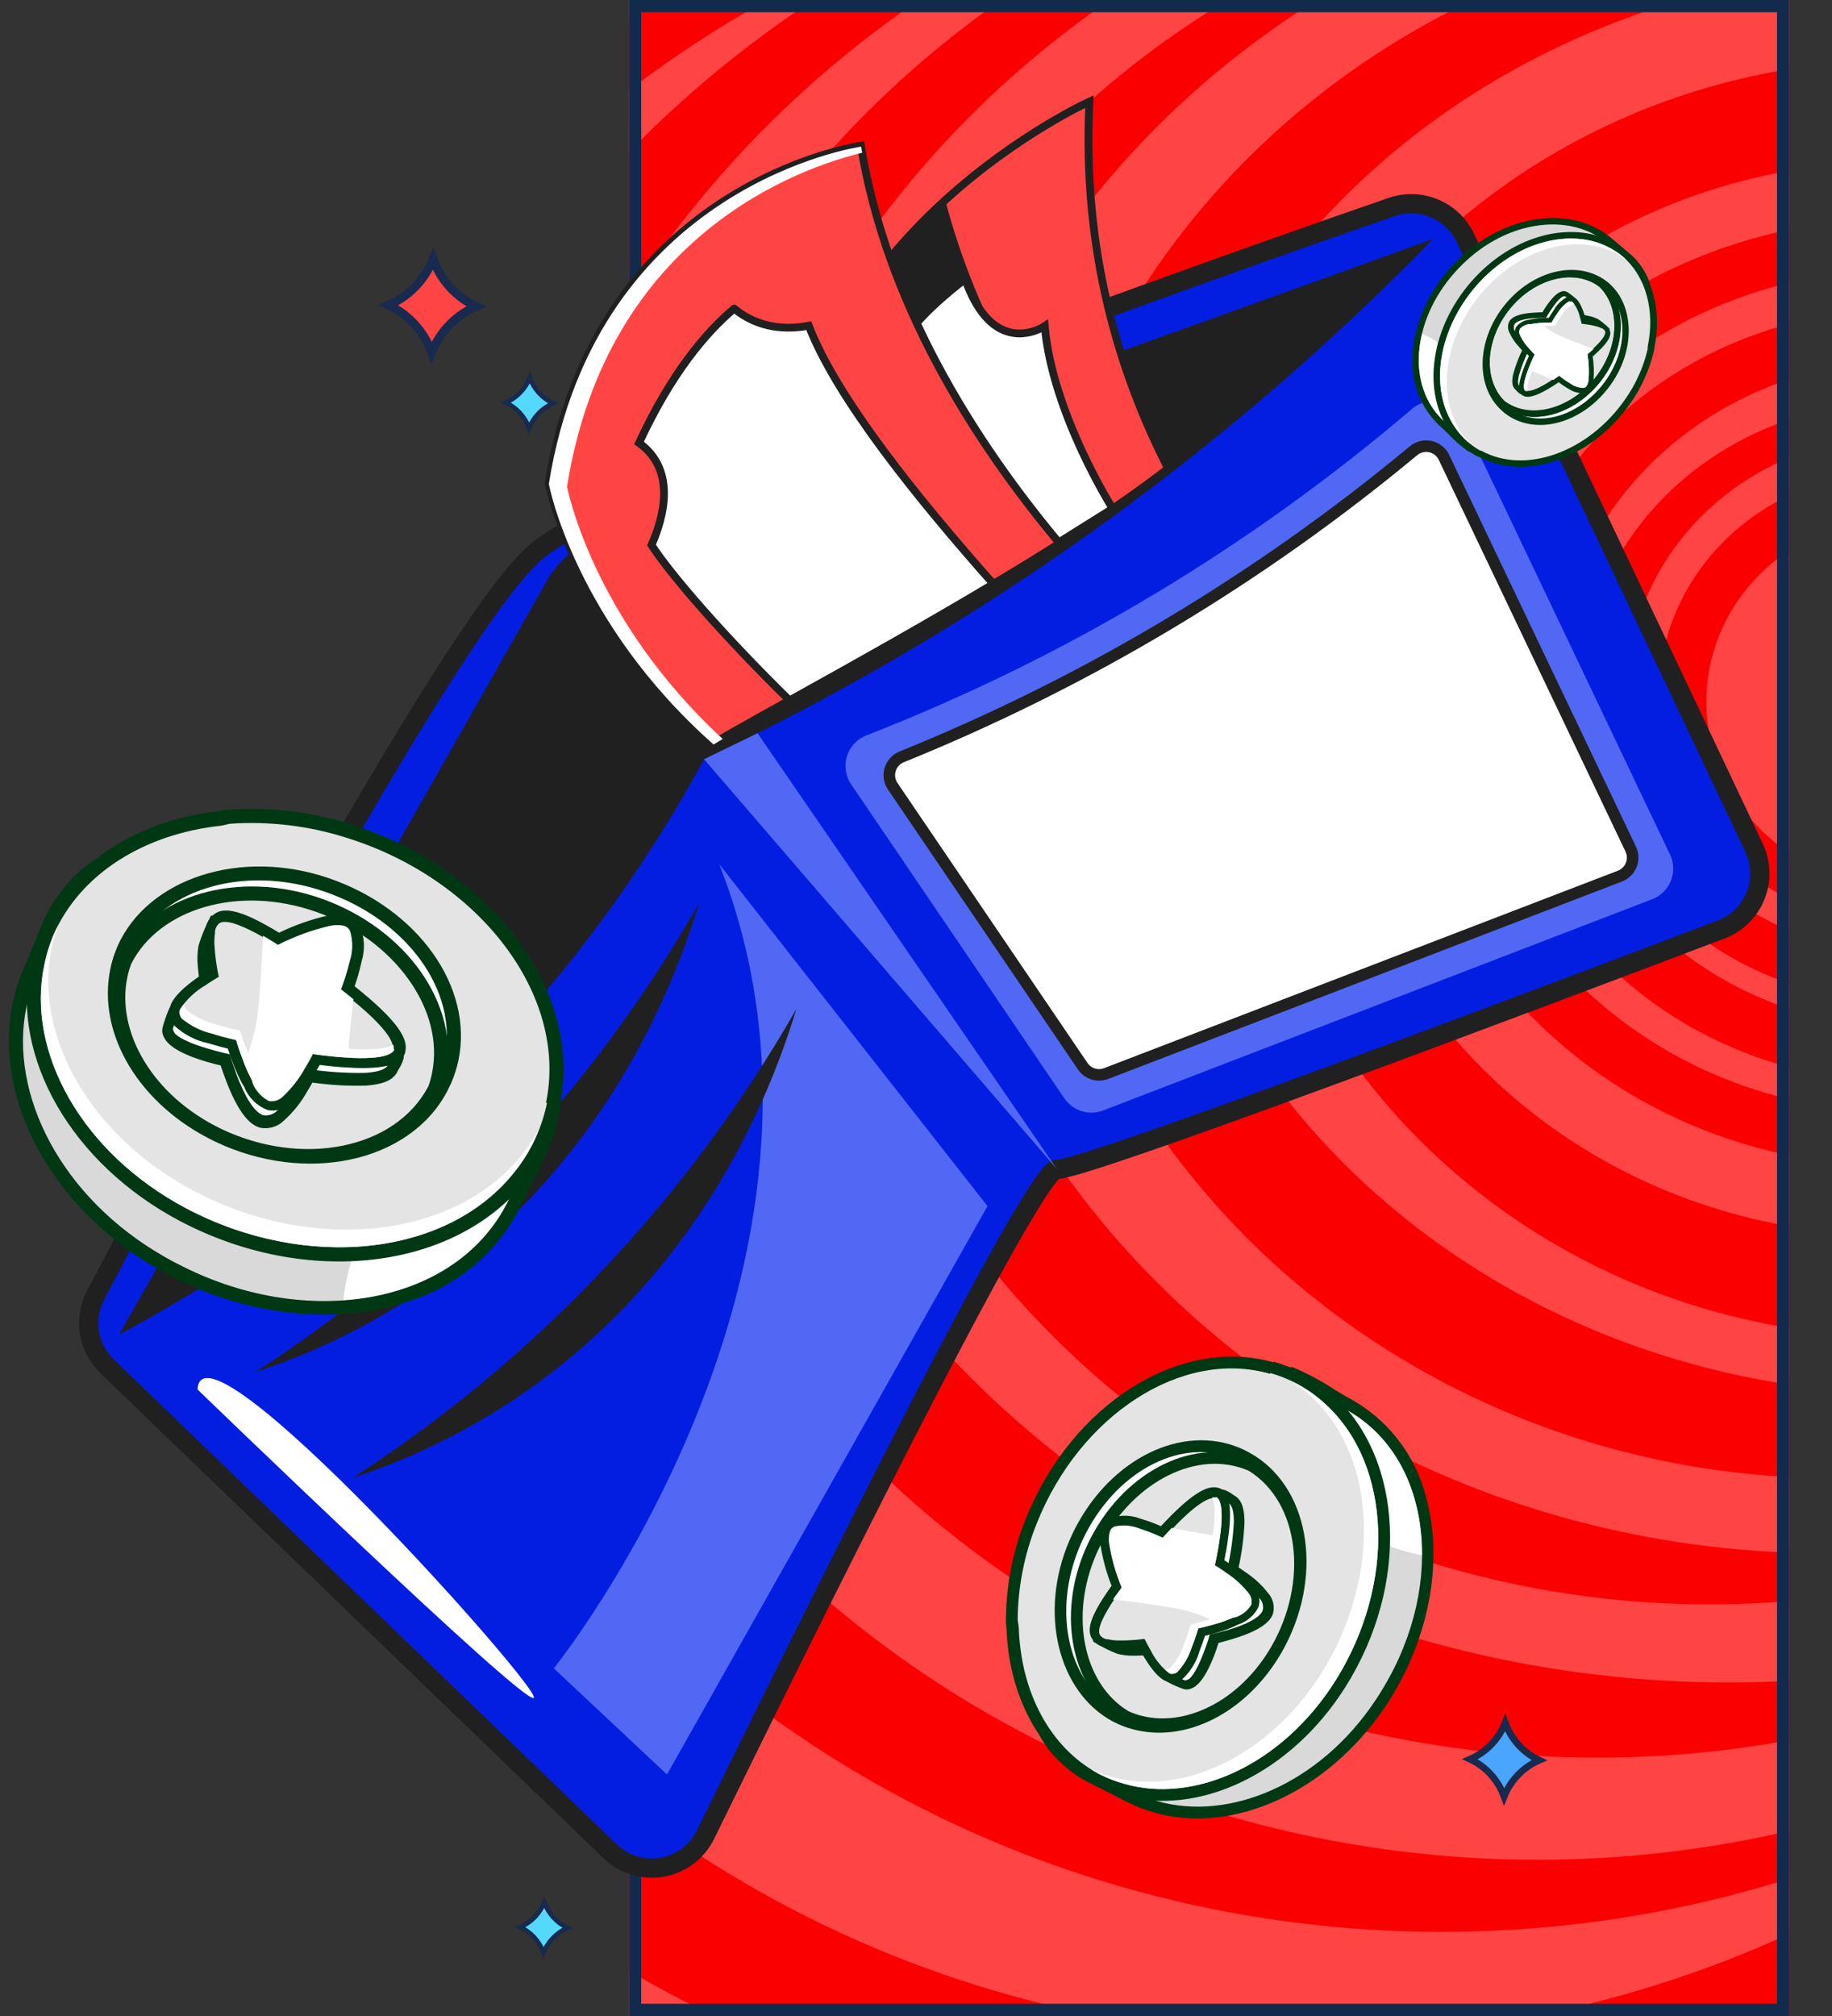 <?xml version="1.0" encoding="UTF-8"?> <svg xmlns="http://www.w3.org/2000/svg" width="300" height="330" viewBox="0 0 300 330" fill="none"><rect x="0" y="0" width="300" height="330" fill="#333333" stroke="none"/><g clip-path="url(#clip0_511_86788)"><g clip-path="url(#clip1_511_86788)"><rect x="103" width="190" height="330" fill="#FF4444"></rect><ellipse cx="159.374" cy="198.934" rx="195.22" ry="187.131" fill="#FA0000"></ellipse><ellipse cx="178.948" cy="181.475" rx="181.909" ry="178.033" fill="#FF4444"></ellipse><ellipse cx="204.003" cy="162.787" rx="194.959" ry="186.885" fill="#FA0000"></ellipse><ellipse cx="215.486" cy="155.164" rx="182.431" ry="178.279" fill="#FF4444"></ellipse><ellipse cx="236.104" cy="142.869" rx="181.648" ry="173.361" fill="#FA0000"></ellipse><ellipse cx="251.764" cy="136.722" rx="174.863" ry="167.705" fill="#FF4444"></ellipse><ellipse cx="261.681" cy="128.607" rx="165.989" ry="159.098" fill="#FA0000"></ellipse><ellipse cx="283.082" cy="122.213" rx="168.077" ry="153.197" fill="#FF4444"></ellipse><ellipse cx="279.951" cy="120.492" rx="148.764" ry="142.131" fill="#FA0000"></ellipse><ellipse cx="299.003" cy="115.328" rx="149.547" ry="138.934" fill="#FF4444"></ellipse><ellipse cx="300.308" cy="114.344" rx="133.104" ry="127.623" fill="#FA0000"></ellipse><ellipse cx="313.618" cy="111.394" rx="127.102" ry="116.803" fill="#FF4444"></ellipse><ellipse cx="311.269" cy="114.344" rx="109.093" ry="104.508" fill="#FA0000"></ellipse><ellipse cx="309.442" cy="114.344" rx="92.129" ry="87.787" fill="#FF4444"></ellipse><ellipse cx="309.964" cy="113.361" rx="81.168" ry="77.459" fill="#FA0000"></ellipse><ellipse cx="310.486" cy="113.115" rx="72.294" ry="68.853" fill="#FF4444"></ellipse><ellipse cx="311.008" cy="113.852" rx="66.552" ry="63.197" fill="#FA0000"></ellipse><ellipse cx="312.052" cy="113.607" rx="57.679" ry="54.59" fill="#FF4444"></ellipse><ellipse cx="310.225" cy="114.836" rx="51.676" ry="48.934" fill="#FA0000"></ellipse><ellipse cx="311.008" cy="113.607" rx="44.629" ry="42.295" fill="#FF4444"></ellipse><ellipse cx="310.225" cy="114.098" rx="38.626" ry="36.885" fill="#FA0000"></ellipse><ellipse cx="311.269" cy="114.836" rx="31.841" ry="30.246" fill="#FF4444"></ellipse><path d="M252.049 288.131C249.443 289.258 247.374 291.393 246.305 294.071C245.317 291.363 243.312 289.167 240.741 287.962C243.347 286.836 245.417 284.7 246.485 282.023C247.473 284.731 249.478 286.927 252.049 288.131Z" fill="#4AA5FF" stroke="#182A4D" stroke-width="1.114"></path><path d="M261.797 50.858C260.24 51.532 259.003 52.807 258.365 54.407C257.774 52.789 256.576 51.477 255.04 50.757C256.597 50.084 257.834 48.808 258.472 47.208C259.063 48.826 260.261 50.139 261.797 50.858Z" fill="#55D9FB" stroke="#182A4D" stroke-width="0.665"></path><path d="M189.302 295.786C187.81 295.366 186.367 294.785 185.001 294.053L183.351 293.232C179.728 291.394 177.684 290.343 177.261 290.073C176.6 289.633 175.965 289.155 175.359 288.641C165.141 280.227 169.371 266.129 175.401 252.224C182.287 236.461 195.213 220.931 211.115 224.658L211.312 224.627C213.717 225.632 216.027 226.85 218.215 228.266C219.155 228.838 219.969 229.317 220.432 229.559C223.428 231.176 226.056 233.397 228.148 236.082C230.241 238.767 231.753 241.858 232.589 245.158C235.314 254.82 233.365 266.571 227.407 276.588C226.928 277.402 226.42 278.175 225.912 278.948C216.811 292.409 201.754 299.374 189.302 295.786Z" fill="#D9D9D9"></path><path d="M211.043 225.634C214.123 227.075 217.112 228.701 219.996 230.502C234.631 238.211 236.745 259.283 226.583 276.179C226.123 276.967 225.655 277.712 225.144 278.463C216.038 292.037 201.301 298.168 189.584 294.847C188.164 294.457 186.789 293.919 185.482 293.24C184.849 292.912 178.439 289.713 177.839 289.312C177.199 288.898 176.588 288.438 176.014 287.936C166.849 280.39 169.751 267.707 176.322 252.666C183.694 235.842 196.423 222.224 210.934 225.651L211.065 225.63M211.608 223.776L211.367 223.813C194.95 219.942 181.583 235.81 174.547 251.909C163.99 276.104 168.733 284.468 174.769 289.451C175.41 289.995 176.087 290.496 176.793 290.953C177.169 291.208 178.606 291.95 182.93 294.127L184.584 294.97C186.004 295.704 187.498 296.284 189.042 296.701C201.89 300.385 217.381 293.331 226.722 279.541C227.289 278.714 227.756 277.97 228.199 277.207C234.302 266.965 236.275 254.942 233.51 245.017C232.638 241.588 231.063 238.378 228.885 235.591C226.707 232.803 223.973 230.498 220.857 228.823C220.419 228.599 219.628 228.116 218.691 227.566C216.451 226.069 214.07 224.794 211.583 223.758L211.608 223.776Z" fill="#003813"></path><path d="M232.836 254.577C227.84 253.642 223.159 251.468 219.222 248.256L208.2 236.089L207.966 225.146C208.956 225.225 209.939 225.38 210.905 225.611C214.05 227.03 217.089 228.672 220 230.524C228.636 235.083 232.906 244.304 232.836 254.577Z" fill="white"></path><path d="M183.835 293.024C182.339 292.584 180.89 291.997 179.509 291.273C171.26 286.901 166.2 277.644 165.802 266.368L165.721 265.843L165.623 265.208C165.647 259.662 166.73 254.17 168.815 249.03C176.091 230.72 193.413 219.709 208.187 223.969C209.751 224.427 211.264 225.042 212.705 225.803C214.462 226.74 216.094 227.896 217.561 229.242C228.812 239.559 229.598 259.581 219.373 275.77C210.716 289.498 196.065 296.624 183.755 293.081L183.835 293.024Z" fill="#E4E4E4"></path><path d="M208.038 224.754C209.544 225.185 211.001 225.771 212.386 226.502C214.069 227.392 215.626 228.499 217.018 229.797C228.007 239.863 228.514 259.39 218.684 275.092C209.939 288.969 195.567 295.29 184.148 292.012C182.723 291.619 181.341 291.082 180.024 290.409C171.898 286.108 167.14 276.917 166.825 266.322L166.744 265.797C166.686 265.425 166.652 265.206 166.652 265.206C166.682 259.771 167.744 254.391 169.782 249.352C176.799 231.687 193.523 220.723 207.968 224.877M208.507 223.001C193.246 218.637 175.445 229.879 167.97 248.646C165.857 253.876 164.757 259.459 164.731 265.1L164.72 265.751C164.747 265.926 164.774 266.102 164.808 266.32C165.155 277.851 170.473 287.471 179.041 292.017C180.469 292.781 181.975 293.39 183.533 293.833C196.338 297.523 211.434 290.239 220.325 276.138C230.777 259.533 229.935 239.004 218.342 228.36C216.821 226.964 215.13 225.765 213.31 224.791C211.787 223.994 210.187 223.355 208.534 222.885L208.507 223.001Z" fill="#003813"></path><path d="M218.689 275.114C209.922 288.994 195.524 295.296 184.099 291.975C182.669 291.595 181.286 291.058 179.975 290.372C179.537 290.148 179.096 289.903 178.673 289.632C179.673 290.096 180.707 290.483 181.765 290.79C193.19 294.111 207.587 287.808 216.373 273.903C226.198 258.314 225.674 238.677 214.704 228.586C213.677 227.655 212.573 226.814 211.403 226.071L212.398 226.567C214.08 227.457 215.638 228.565 217.03 229.862C228.055 239.878 228.511 259.503 218.689 275.114Z" fill="white"></path><path d="M185.5 282.056C184.835 281.867 184.185 281.63 183.553 281.348L182.681 280.923C174.067 276.361 171.094 263.936 176.06 252.571C181.026 241.205 191.705 234.626 201.063 237.325C202.082 237.612 203.067 238.008 204.001 238.507C204.351 238.688 204.689 238.89 205.013 239.112C213.846 244.649 215.698 258.523 209.071 270.011C203.548 279.514 193.871 284.459 185.5 282.056Z" fill="white"></path><path d="M200.736 238.251C201.686 238.538 202.607 238.913 203.486 239.373C203.805 239.547 204.123 239.722 204.397 239.904C212.962 245.303 214.444 258.518 208.168 269.525C202.884 278.834 193.427 283.32 185.786 281.14C185.16 280.955 184.549 280.728 183.955 280.459C183.675 280.344 183.4 280.214 183.133 280.071C175.08 275.803 172.139 264.023 176.883 252.961C181.627 241.899 191.898 235.718 200.736 238.251ZM201.279 236.397C191.432 233.572 180.181 240.374 175.108 252.205C170.035 264.035 173.289 276.976 182.21 281.782L183.202 282.256C183.864 282.549 184.546 282.796 185.243 282.994C194.034 285.512 204.154 280.385 209.864 270.496C216.715 258.57 214.752 244.13 205.422 238.267L204.388 237.665C203.399 237.134 202.357 236.71 201.279 236.397Z" fill="#003813"></path><path d="M186.222 281.654C185.576 281.461 184.942 281.23 184.323 280.962C176.447 276.106 174.068 264.621 178.69 253.936C183.488 242.932 193.939 236.612 203.06 239.236C203.697 239.415 204.321 239.633 204.931 239.888C213.666 245.372 215.454 258.831 209.017 269.954C203.719 279.175 194.335 283.985 186.222 281.654Z" fill="#E4E4E4" stroke="#003813" stroke-width="0.985" stroke-miterlimit="10"></path><path d="M202.801 240.15C203.395 240.313 203.974 240.523 204.534 240.778C212.82 245.974 214.283 258.923 208.209 269.496C203.013 278.5 193.903 282.91 186.487 280.739C185.883 280.563 185.294 280.339 184.725 280.071C177.525 275.671 175.038 264.65 179.559 254.317C184.079 243.984 194.217 237.667 202.801 240.15ZM203.347 238.318C193.779 235.561 182.805 242.119 177.792 253.47C172.976 264.498 175.516 276.586 183.72 281.682C184.379 281.967 185.053 282.214 185.739 282.423C194.273 284.869 204.1 279.878 209.631 270.285C216.292 258.724 214.372 244.703 205.338 239.019L205.228 239.036C204.588 238.759 203.93 238.524 203.26 238.331L203.347 238.318Z" fill="#003813"></path><path d="M193.677 275.662C193.067 275.487 191.439 274.663 191.417 274.667C191.065 274.473 190.762 274.201 190.532 273.871C190.303 273.541 190.152 273.163 190.092 272.765C189.981 272.292 189.805 271.837 189.57 271.412C189.413 271.123 189.263 270.877 189.135 270.628L188.789 269.987C187.446 270.142 186.094 270.209 184.742 270.186C184.125 270.161 183.511 270.076 182.91 269.931C182.91 269.931 179.899 268.716 179.64 268.196C178.953 266.801 180.392 264.652 184.6 260.708C183.78 258.594 181.739 252.926 183.198 250.909C184.012 249.797 185.71 249.624 188.406 250.395C189.642 250.768 190.85 251.225 192.023 251.763C193.231 250.008 196.777 245.113 199.288 244.546L199.463 244.519L199.834 244.596C200.333 244.772 200.798 245.034 201.208 245.37L201.457 245.533C202.311 245.984 202.701 247.201 202.694 249.33C202.57 251.899 202.215 254.451 201.631 256.956C201.982 257.193 202.527 257.534 203.108 257.96C204.504 258.876 205.745 260.008 206.786 261.313C207.089 261.669 207.302 262.092 207.407 262.548C207.513 263.003 207.508 263.477 207.392 263.93C206.905 265.417 204.468 266.757 200.165 267.915C199.509 268.017 198.96 268.236 198.613 268.312C198.148 269.795 196.654 274.194 194.983 275.415C194.722 275.623 194.41 275.756 194.079 275.801L193.926 275.825L193.677 275.662Z" fill="white"></path><path d="M199.751 245.215C200.262 245.46 200.75 245.752 201.207 246.088C201.844 246.438 202.059 247.682 202.048 249.207C201.905 251.903 201.516 254.581 200.886 257.207C200.886 257.207 201.725 257.704 202.783 258.46C204.108 259.329 205.287 260.402 206.277 261.639C206.507 261.9 206.672 262.212 206.759 262.549C206.846 262.886 206.853 263.239 206.778 263.578C206.26 265.16 202.455 266.487 200.081 267.078C198.942 267.388 198.117 267.561 198.117 267.561C198.117 267.561 196.402 273.427 194.754 274.802C194.583 274.92 194.39 275.003 194.187 275.047L194.056 275.067C193.584 274.916 192.155 274.218 191.937 274.117C190.892 273.584 191.231 272.59 190.403 271.15C190.25 270.882 190.1 270.637 189.997 270.406C189.626 269.746 189.421 269.285 189.421 269.285C187.949 269.486 186.465 269.573 184.98 269.546C184.425 269.531 183.873 269.459 183.333 269.329C182.382 268.951 181.464 268.493 180.59 267.961C179.715 266.214 185.58 261.252 185.784 260.974C185.784 260.974 182.644 253.415 184.106 251.419C184.809 250.459 186.659 250.689 188.554 251.203C189.963 251.625 191.335 252.162 192.656 252.809C192.656 252.809 197.157 245.975 199.818 245.362L199.993 245.335M200.418 243.88C200.113 243.775 199.784 243.756 199.469 243.825C196.917 244.421 193.741 248.519 192.129 250.852C191.104 250.398 190.049 250.015 188.972 249.704C187.869 249.381 184.469 248.405 182.952 250.477L182.841 250.629C181.486 252.877 183.016 257.705 184.075 260.499C180.474 263.878 178.287 266.546 179.312 268.539C179.781 269.542 182.985 270.705 183.011 270.724C183.673 270.882 184.348 270.98 185.028 271.017C186.254 271.043 187.481 270.988 188.7 270.853L188.733 271.072C188.861 271.343 189.006 271.605 189.168 271.856C189.373 272.228 189.525 272.627 189.62 273.041C189.706 273.544 189.907 274.021 190.208 274.433C190.509 274.845 190.901 275.182 191.354 275.417C192.128 275.821 192.931 276.169 193.756 276.458C194.005 276.537 194.269 276.565 194.53 276.54C194.991 276.469 195.425 276.278 195.789 275.987C197.482 274.762 198.899 271.025 199.539 268.932L200.7 268.618C206.851 266.951 208.065 265.239 208.457 264.148C208.612 263.581 208.626 262.985 208.499 262.411C208.371 261.837 208.105 261.303 207.724 260.855C206.654 259.462 205.354 258.261 203.881 257.304C203.499 257.005 203.127 256.771 202.827 256.571C203.354 254.178 203.676 251.744 203.787 249.297C203.798 247.772 203.645 245.622 202.154 244.821L201.981 244.714C201.502 244.337 200.964 244.042 200.389 243.839L200.418 243.88Z" fill="#003813"></path><path d="M191.564 274.756L191.158 274.595C189.694 273.547 188.526 272.137 187.77 270.502C187.604 270.253 187.459 269.991 187.335 269.718C187.185 269.472 187.082 269.242 186.989 269.077C185.648 269.256 184.294 269.322 182.942 269.276C182.323 269.269 181.708 269.183 181.11 269.022C180.641 268.894 180.202 268.672 179.822 268.369L179.689 268.233C179.568 268.109 179.47 267.965 179.399 267.807C179.04 267.079 178.886 265.646 181.691 261.471C182.036 260.947 182.369 260.492 182.628 260.138L182.887 259.785C181.937 257.505 181.282 255.114 180.936 252.669L180.899 252.429C180.836 251.794 180.897 251.153 181.078 250.541C181.146 250.316 181.249 250.104 181.384 249.911C181.627 249.576 181.959 249.315 182.343 249.158C183.739 248.779 185.219 248.857 186.567 249.379L187.039 249.531C188.148 249.885 189.237 250.3 190.301 250.774L191.414 249.572C197.025 243.686 198.716 244.186 199.275 244.324L199.539 244.44C200.393 244.891 200.783 246.107 200.776 248.237C200.76 249.339 200.668 250.439 200.5 251.529C200.267 253.357 199.923 255.046 199.739 255.881C200.111 256.115 200.635 256.46 201.216 256.885C202.617 257.794 203.86 258.926 204.893 260.238C205.195 260.595 205.407 261.019 205.512 261.474C205.618 261.929 205.613 262.403 205.499 262.856C205.201 263.456 204.784 263.988 204.273 264.422C203.762 264.855 203.168 265.18 202.528 265.376L202.173 265.543C201.371 265.895 200.551 266.201 199.715 266.461C199.212 266.539 198.751 266.744 198.32 266.856C197.889 266.967 197.137 267.173 196.768 267.252C196.593 267.862 196.208 268.997 195.724 270.214C195.247 271.794 194.373 273.225 193.185 274.371C192.935 274.584 192.631 274.724 192.306 274.776C192.059 274.811 191.808 274.804 191.564 274.756Z" fill="#E4E4E4"></path><path d="M199.033 245.078L199.208 245.051C199.845 245.4 200.059 246.644 200.049 248.17C200.032 249.241 199.943 250.311 199.781 251.37C199.456 253.908 198.912 256.188 198.912 256.188C198.912 256.188 199.773 256.682 200.809 257.441C202.175 258.327 203.384 259.435 204.385 260.72C204.619 260.978 204.788 261.288 204.878 261.625C204.969 261.961 204.98 262.314 204.908 262.655C204.326 263.627 203.412 264.357 202.336 264.711L201.985 264.765C201.188 265.112 200.361 265.419 199.55 265.679L198.198 266.067C197.081 266.374 196.256 266.547 196.256 266.547C196.256 266.547 195.789 268.165 195.088 269.864C194.622 271.316 193.821 272.637 192.748 273.721C192.593 273.852 192.404 273.935 192.203 273.962C192.071 274.013 191.929 274.035 191.787 274.026C191.69 274.005 191.595 273.975 191.504 273.935C190.204 272.927 189.153 271.632 188.433 270.153L188.001 269.39C187.652 268.727 187.425 268.27 187.425 268.27C185.953 268.471 184.469 268.558 182.984 268.53C182.429 268.516 181.877 268.443 181.337 268.314L181.206 268.334C180.882 268.258 180.582 268.105 180.33 267.887C180.236 267.802 180.159 267.7 180.104 267.586C179.553 266.483 181.099 263.869 182.333 261.998L183.273 260.688C183.529 260.312 183.739 260.078 183.754 260.031C182.771 257.699 182.078 255.255 181.689 252.754C181.61 252.15 181.644 251.537 181.791 250.946C181.846 250.796 181.914 250.651 181.992 250.511C182.151 250.312 182.358 250.156 182.595 250.06C183.834 249.762 185.134 249.842 186.327 250.29L186.799 250.441C188.055 250.841 189.282 251.325 190.473 251.89C190.473 251.89 191.064 251.216 191.952 250.295C193.87 248.206 197.489 244.801 199.038 245.256M199.492 243.55C198.251 243.204 196.143 243.485 190.879 249.004L190.108 249.818C189.186 249.409 188.241 249.053 187.278 248.754L186.784 248.606C185.266 248.006 183.587 247.949 182.031 248.444C181.545 248.633 181.121 248.955 180.808 249.372C180.657 249.596 180.529 249.833 180.425 250.082L180.441 250.191C180.245 250.832 180.174 251.505 180.232 252.173L180.125 252.346L180.196 252.806C180.552 255.125 181.166 257.398 182.027 259.581C181.771 259.956 181.416 260.415 181.075 260.96C178.062 265.392 178.235 267.09 178.719 268.046C178.791 268.192 178.88 268.329 178.984 268.453L179.028 268.738L179.444 268.965C179.835 269.263 180.279 269.484 180.754 269.614L180.929 269.587C181.567 269.747 182.22 269.842 182.877 269.869C184.103 269.894 185.33 269.839 186.549 269.705L186.582 269.923L187.043 270.726C189.065 274.245 190.332 274.901 190.744 275.106L191.291 275.313C191.629 275.416 191.985 275.445 192.335 275.398C192.811 275.328 193.26 275.135 193.638 274.838C194.948 273.623 195.902 272.074 196.396 270.356C196.783 269.378 197.107 268.432 197.319 267.772L198.484 267.48L199.919 267.056C200.709 266.8 201.451 266.528 202.037 266.258L202.747 265.925C203.482 265.688 204.161 265.302 204.741 264.792C205.321 264.283 205.791 263.659 206.121 262.961C206.274 262.395 206.289 261.8 206.165 261.227C206.042 260.653 205.783 260.118 205.41 259.665C204.333 258.271 203.026 257.071 201.545 256.117L200.491 255.383C200.684 254.457 200.963 253.07 201.145 251.496C201.315 250.368 201.408 249.231 201.426 248.091C201.438 246.431 201.262 244.42 199.771 243.619C199.68 243.587 199.587 243.564 199.492 243.55Z" fill="#003813"></path><path d="M204.841 262.645C204.269 263.63 203.354 264.37 202.271 264.723L201.921 264.777C201.124 265.124 200.297 265.431 199.486 265.691L198.134 266.079C197.017 266.386 196.192 266.558 196.192 266.558C196.192 266.558 195.721 268.155 195.046 269.872C194.582 271.307 193.805 272.621 192.772 273.719C192.606 273.846 192.411 273.93 192.205 273.964C191.958 273.995 191.707 273.948 191.489 273.828C191.247 273.692 191.024 273.523 190.829 273.325C190.896 273.338 190.966 273.328 191.026 273.294C191.233 273.255 191.427 273.163 191.59 273.028C192.624 271.939 193.402 270.632 193.867 269.203C194.542 267.485 195.013 265.889 195.013 265.889C195.013 265.889 195.844 265.761 196.955 265.41L198.304 265C199.134 264.754 199.949 264.456 200.742 264.108L201.093 264.053C202.172 263.693 203.084 262.956 203.662 261.976C203.733 261.635 203.723 261.282 203.632 260.945C203.541 260.609 203.372 260.299 203.139 260.04C202.149 258.847 200.984 257.811 199.684 256.967C198.626 256.211 197.766 255.717 197.766 255.717C197.766 255.717 198.303 253.393 198.634 250.9C198.804 249.841 198.893 248.771 198.902 247.699C198.957 246.82 198.821 245.939 198.503 245.117C198.743 245.071 198.991 245.104 199.212 245.209C199.848 245.559 200.063 246.803 200.052 248.328C200.036 249.4 199.946 250.469 199.785 251.529C199.46 254.066 198.916 256.346 198.916 256.346C198.916 256.346 199.755 256.844 200.812 257.599C202.166 258.438 203.373 259.493 204.387 260.721C204.606 260.985 204.762 261.296 204.841 261.63C204.919 261.964 204.919 262.311 204.841 262.645Z" fill="white"></path><g style="mix-blend-mode:soft-light"><path d="M202.271 264.722L201.921 264.776C201.123 265.124 200.297 265.431 199.485 265.69C197.58 264.704 195.56 263.955 193.472 263.46C190.647 262.866 186.394 262.313 182.26 261.809L183.2 260.499C183.456 260.123 183.666 259.889 183.681 259.842C182.698 257.51 182.005 255.066 181.616 252.565C181.537 251.961 181.571 251.348 181.718 250.757C181.773 250.607 181.841 250.462 181.919 250.322C182.078 250.123 182.285 249.967 182.522 249.871C183.929 249.558 185.398 249.691 186.726 250.252C187.982 250.652 189.209 251.136 190.4 251.701C190.4 251.701 190.991 251.027 191.879 250.105C194.469 250.624 197.212 251.119 199.727 251.447C199.402 253.985 198.858 256.264 198.858 256.264C198.858 256.264 199.719 256.759 200.755 257.517C202.135 258.376 203.362 259.459 204.386 260.721C204.62 260.979 204.789 261.29 204.88 261.626C204.971 261.962 204.981 262.315 204.91 262.656C204.313 263.645 203.374 264.38 202.271 264.722Z" fill="white"></path></g></g><rect x="104" y="1" width="188" height="328" stroke="#122B4D" stroke-width="2"></rect><path d="M77.953 50.163C74.656 51.589 72.038 54.291 70.686 57.678C69.436 54.252 66.899 51.473 63.647 49.95C66.944 48.524 69.562 45.822 70.914 42.435C72.164 45.861 74.701 48.64 77.953 50.163Z" fill="#FF4444" stroke="#182A4D" stroke-width="1.409"></path><path d="M90.57 66.017C88.784 66.789 87.366 68.253 86.634 70.088C85.957 68.232 84.583 66.727 82.821 65.901C84.607 65.129 86.025 63.666 86.757 61.831C87.434 63.687 88.808 65.192 90.57 66.017Z" fill="#55D9FB" stroke="#182A4D" stroke-width="0.763"></path><path d="M92.942 315.572C91.157 316.345 89.738 317.808 89.006 319.643C88.329 317.787 86.955 316.282 85.193 315.457C86.979 314.684 88.397 313.221 89.129 311.386C89.807 313.242 91.181 314.747 92.942 315.572Z" fill="#55D9FB" stroke="#182A4D" stroke-width="0.763"></path><path d="M28.049 220.131C25.443 221.258 23.374 223.393 22.305 226.071C21.317 223.363 19.312 221.167 16.741 219.962C19.347 218.836 21.416 216.7 22.485 214.023C23.473 216.731 25.478 218.927 28.049 220.131Z" fill="#FFEC4E" stroke="#182A4D" stroke-width="1.114"></path><path d="M17.54 223.654C16.011 222.184 15 220.259 14.658 218.166C14.315 216.073 14.661 213.926 15.642 212.046C28.408 187.708 73.375 103.038 87.502 90.572C101.505 78.208 198.636 44.014 227.891 33.888C230.175 33.096 232.671 33.176 234.901 34.112C237.13 35.048 238.934 36.774 239.968 38.959L287.224 138.76C287.808 139.984 288.132 141.317 288.174 142.673C288.217 144.029 287.977 145.379 287.471 146.638C286.965 147.897 286.203 149.037 285.234 149.986C284.265 150.936 283.109 151.674 281.84 152.153C253.96 162.718 176.745 191.868 173.089 191.387C169.434 190.906 130.594 269.556 115.534 300.301C114.855 301.689 113.857 302.898 112.622 303.827C111.387 304.756 109.949 305.38 108.427 305.648C106.904 305.916 105.34 305.819 103.862 305.367C102.384 304.915 101.034 304.119 99.922 303.046L17.54 223.654Z" fill="#041EE1" stroke="#202020" stroke-width="3.151"></path><path d="M19.482 218.492C60.906 196.193 93.65 164.193 115.295 124.278C159.869 103.263 200.307 74.414 234.682 39.104C189.56 55.453 144.297 71.546 98.893 87.383C94.891 88.781 91.533 91.585 89.442 95.273L19.482 218.492Z" fill="#202020"></path><path d="M115.295 124.278L173.08 191.37L124.053 120.021L115.295 124.278Z" fill="#5068F3"></path><path d="M270.569 147.188L180.638 181.775C179.51 182.209 178.268 182.248 177.114 181.886C175.96 181.524 174.963 180.782 174.285 179.781L139.38 128.39C138.927 127.723 138.63 126.963 138.512 126.165C138.393 125.368 138.456 124.555 138.695 123.785C138.934 123.016 139.344 122.31 139.893 121.72C140.443 121.131 141.118 120.672 141.869 120.38C174.432 107.681 204.638 89.614 231.229 66.93C231.853 66.395 232.593 66.012 233.389 65.81C234.186 65.607 235.019 65.591 235.823 65.762C236.627 65.933 237.38 66.288 238.025 66.797C238.67 67.307 239.189 67.958 239.542 68.701C250.858 92.433 262.171 116.162 273.48 139.889C273.796 140.555 273.972 141.28 273.996 142.017C274.019 142.754 273.891 143.488 273.617 144.174C273.344 144.859 272.932 145.48 272.408 145.999C271.883 146.518 271.257 146.922 270.569 147.188Z" fill="#5068F3"></path><path d="M177.299 174.527L146.192 128.71C145.921 128.313 145.742 127.859 145.668 127.384C145.595 126.908 145.629 126.422 145.767 125.961C145.905 125.5 146.145 125.076 146.468 124.719C146.791 124.362 147.19 124.082 147.635 123.9C177.999 111.609 206.281 94.701 231.481 73.772C231.863 73.457 232.312 73.233 232.793 73.118C233.275 73.003 233.777 73.001 234.26 73.111C234.743 73.221 235.194 73.44 235.579 73.752C235.963 74.064 236.271 74.46 236.479 74.91L267.039 138.992C267.231 139.395 267.337 139.833 267.352 140.279C267.366 140.725 267.288 141.17 267.123 141.584C266.957 141.999 266.708 142.375 266.391 142.689C266.073 143.002 265.694 143.247 265.277 143.407L181.14 175.73C180.458 175.993 179.707 176.017 179.009 175.799C178.312 175.58 177.709 175.132 177.299 174.527Z" fill="white" stroke="#202020" stroke-width="1.891"></path><path d="M114.481 147.849C96.744 178.889 71.811 205.215 41.779 224.612C78.462 212.543 103.566 183.627 114.481 147.849Z" fill="#202020"></path><path d="M117.785 141.462L161.71 197.426L109.224 290.464L90.688 273.093C90.688 273.093 143.649 207.36 117.785 141.462Z" fill="#5068F3"></path><path d="M130.41 165.166C112.668 196.211 87.729 222.54 57.691 241.937C94.388 229.855 119.489 200.947 130.41 165.166Z" fill="#202020"></path><path d="M32.35 227.448C32.35 227.448 85.582 278.898 87.385 277.938C89.187 276.978 32.918 214.035 32.35 227.448Z" fill="white"></path><path d="M158.777 97.906C168.829 91.988 182.119 83.856 191.287 76.679C183.348 61.232 177.162 41.077 178.393 16.631C178.393 16.631 166.698 21.934 154.788 32.752C147.704 39.182 140.552 47.562 135.736 57.94L158.777 97.906Z" fill="#FF4444" stroke="#202020" stroke-width="1.271"></path><path d="M158.777 97.906C166.218 93.526 174.198 88.653 181.418 83.791C170.274 69.57 159.843 52.17 154.788 32.752C147.704 39.182 140.553 47.562 135.736 57.94L158.777 97.906Z" fill="#202020"></path><path d="M159.349 97.567C182.415 83.123 181.016 83.998 182.21 83.253C182.21 83.253 172.343 67.743 171.079 53.38C171.079 53.38 166.257 56.674 161.88 52.357C160.507 51.005 159.175 48.895 158.048 45.699C158.048 45.699 150.995 50.903 148.252 55.351L159.349 97.567Z" fill="white" stroke="#202020" stroke-width="1.271"></path><path d="M116.814 121.722C122.113 118.307 150.855 103.272 173.507 88.945C159.192 71.822 145.14 49.323 140.971 23.854C140.971 23.854 97.684 29.956 89.837 79.068C89.837 79.068 94.014 101.541 116.814 121.722Z" fill="#FF4444" stroke="#202020" stroke-width="1.271"></path><path fill-rule="evenodd" clip-rule="evenodd" d="M118.347 120.958C117.735 121.319 117.233 121.624 116.852 121.87C94.052 101.689 89.875 79.216 89.875 79.216C97.723 30.104 141.01 24.002 141.01 24.002C141.065 24.338 141.121 24.674 141.18 25.009C131.455 27.349 99.492 38.13 92.858 79.649C92.858 79.649 96.852 101.137 118.347 120.958Z" fill="white"></path><path d="M129.284 114.645C139.944 108.747 152.23 101.849 162.681 95.59C150.326 81.674 137.016 65.213 132.436 53.312C128.966 53.974 124.33 53.884 120.221 50.524C120.221 50.524 120.221 50.524 120.215 50.524C115.612 54.402 109.942 61.07 104.644 72.504C110.763 76.908 108.752 84.547 106.691 89.223C109.902 94.194 118.692 104.271 129.284 114.645Z" fill="white" stroke="#202020" stroke-width="1.271"></path><g clip-path="url(#clip2_511_86788)"><path d="M62.794 202.102L57.421 205.462L29.532 157.815L34.828 154.613L34.837 154.608L34.847 154.602C38.164 152.421 42.902 152.447 48.263 155.357C53.623 158.266 58.556 163.502 62.186 169.638C65.815 175.772 68.109 182.753 68.249 189.112C68.388 195.451 66.132 199.904 62.794 202.102Z" fill="#5068F3" stroke="#202020" stroke-width="1.165"></path><path fill-rule="evenodd" clip-rule="evenodd" d="M62.395 202.157C65.163 199.678 66.87 195.491 66.721 189.943C66.381 177.272 57.406 162.225 46.604 156.362C42.35 154.052 38.406 153.49 35.219 154.465C38.632 152.591 43.225 152.836 48.245 155.561C58.927 161.36 67.754 176.326 68.032 188.964C68.17 195.283 65.919 199.842 62.451 202.122L62.395 202.157Z" fill="white"></path><path d="M62.362 192.781L62.362 192.781L62.362 192.785C62.415 199.097 60.287 203.5 56.946 205.658C53.612 207.811 48.888 207.847 43.481 205.03C38.122 202.12 33.191 196.885 29.562 190.751C25.933 184.616 23.639 177.636 23.499 171.277C23.36 164.923 25.512 160.477 28.886 158.308C32.254 156.144 37.022 156.132 42.376 159.038L42.376 159.038L42.385 159.043C47.88 161.91 52.879 167.122 56.506 173.254C60.133 179.385 62.358 186.383 62.362 192.781Z" fill="#FF4444" stroke="#202020" stroke-width="1.165"></path><path d="M26.691 170.885L26.691 170.88C26.648 168.084 27.221 165.424 28.256 163.517C29.366 161.472 31.066 160.282 33.183 159.961C35.323 159.637 37.951 160.194 40.885 161.786C45.714 164.408 50.28 169.265 53.65 174.936C57.019 180.604 59.154 187.019 59.193 192.717C59.137 195.72 58.657 198.194 57.627 200.092C56.517 202.137 54.817 203.327 52.701 203.647C50.56 203.972 47.932 203.415 44.999 201.823C40.17 199.201 35.604 194.344 32.233 188.673C28.863 183.003 26.727 176.585 26.691 170.885Z" fill="#5068F3" stroke="#202020" stroke-width="1.165"></path><path d="M46.322 183.536L43.192 173.7L54.937 188.213L46.322 183.536Z" fill="#FF4444" stroke="#202020" stroke-width="0.388"></path><path d="M36.467 178.629L40.557 188.69L30.933 175.625L36.467 178.629Z" fill="#202020" stroke="#202020" stroke-width="0.388"></path><path d="M38.594 179.784L45.91 183.755L42.921 190.424L38.594 179.784Z" fill="#FF4444" stroke="#202020" stroke-width="0.388"></path><path d="M36.559 178.237L30.769 175.094L40.641 172.25L36.559 178.237Z" fill="#FF4444" stroke="#202020" stroke-width="0.388"></path><path d="M42.631 173.216L45.829 183.27L38.491 179.287L42.631 173.216Z" fill="#202020" stroke="#202020" stroke-width="0.388"></path><path d="M46.252 183.941L55.108 188.748L43.236 190.669L46.252 183.941Z" fill="#202020" stroke="#202020" stroke-width="0.388"></path></g><path d="M3.177 164.601C3.543 162.783 4.107 161.011 4.858 159.316L5.688 157.274C7.554 152.789 8.624 150.257 8.909 149.728C9.374 148.9 9.887 148.1 10.445 147.332C19.562 134.391 36.754 138.169 53.878 144.111C73.294 150.907 92.976 164.927 89.959 184.226L90.013 184.458C89.031 187.416 87.786 190.281 86.294 193.017C85.696 194.189 85.198 195.203 84.951 195.777C83.292 199.495 80.879 202.828 77.865 205.565C74.851 208.301 71.301 210.382 67.44 211.675C56.163 215.793 41.975 214.524 29.493 208.319C28.48 207.82 27.512 207.284 26.545 206.747C9.675 197.103 0.017 179.773 3.177 164.601Z" fill="#D9D9D9"></path><path d="M88.789 184.228C87.346 188.029 85.676 191.741 83.787 195.342C75.908 213.487 50.969 217.899 29.907 207.299C28.925 206.821 27.996 206.33 27.054 205.788C10.049 196.147 1.414 179.123 4.322 164.853C4.659 163.124 5.178 161.436 5.87 159.816C6.204 159.032 9.444 151.101 9.867 150.35C10.304 149.548 10.797 148.779 11.344 148.049C19.521 136.441 34.906 138.764 53.434 145.249C74.159 152.529 91.542 166.486 88.759 184.099L88.795 184.253M91.055 184.734L90.989 184.45C94.131 164.524 74.008 150.008 54.176 143.065C24.375 132.648 14.827 139.055 9.426 146.7C8.835 147.514 8.298 148.366 7.817 149.249C7.546 149.72 6.791 151.5 4.582 156.853L3.726 158.901C2.979 160.66 2.421 162.494 2.062 164.372C-1.177 180.025 8.626 197.865 25.91 207.767C26.947 208.368 27.877 208.859 28.826 209.318C41.588 215.676 56.104 216.95 67.691 212.76C71.701 211.413 75.388 209.246 78.517 206.398C81.646 203.551 84.149 200.084 85.867 196.218C86.094 195.675 86.599 194.688 87.171 193.522C88.755 190.716 90.062 187.762 91.074 184.702L91.055 184.734Z" fill="#003813"></path><path d="M56.23 212.815C56.896 206.774 59.068 200.997 62.545 196.012L76.065 181.776L89.094 180.513C89.089 181.702 88.992 182.888 88.804 184.061C87.393 187.938 85.708 191.71 83.761 195.348C79.1 206.056 68.487 211.977 56.23 212.815Z" fill="white"></path><path d="M5.98 157.834C6.37 156.01 6.939 154.229 7.68 152.517C12.152 142.287 22.737 135.422 36.148 133.934L36.767 133.791L37.515 133.617C44.132 133.147 50.778 133.945 57.095 135.97C79.584 143.003 94.271 162.671 90.518 180.672C90.111 182.578 89.515 184.438 88.737 186.225C87.776 188.404 86.545 190.454 85.071 192.325C73.779 206.669 49.972 209.404 29.748 198.664C12.598 189.573 2.785 172.742 5.904 157.742L5.98 157.834Z" fill="#E4E4E4"></path><path d="M89.569 180.565C89.189 182.4 88.622 184.19 87.874 185.908C86.964 187.994 85.783 189.951 84.361 191.727C73.344 205.735 50.102 208.094 30.494 197.782C13.16 188.599 4.331 172.027 7.214 158.116C7.556 156.381 8.072 154.685 8.756 153.054C13.156 142.977 23.689 136.477 36.295 135.15L36.914 135.006C37.352 134.904 37.61 134.844 37.61 134.844C44.095 134.391 50.606 135.174 56.798 137.152C78.495 143.934 93.072 162.894 89.415 180.492M91.701 180.967C95.535 162.375 80.529 142.156 57.477 134.928C51.051 132.877 44.294 132.068 37.565 132.543L36.787 132.588C36.58 132.636 36.374 132.684 36.116 132.744C22.397 134.194 11.402 141.4 6.749 152.025C5.967 153.797 5.377 155.648 4.988 157.546C1.737 173.147 11.78 190.497 29.394 199.832C50.135 210.806 74.541 207.958 86.193 193.177C87.721 191.237 88.999 189.113 89.998 186.855C90.811 184.967 91.429 183.002 91.842 180.988L91.701 180.967Z" fill="#003813"></path><path d="M30.468 197.79C13.129 188.581 4.32 171.978 7.254 158.054C7.578 156.315 8.096 154.617 8.796 152.992C9.023 152.45 9.276 151.902 9.561 151.373C9.098 152.607 8.729 153.875 8.458 155.164C5.524 169.088 14.333 185.691 31.704 194.919C51.178 205.236 74.548 202.847 85.597 188.859C86.614 187.551 87.519 186.158 88.299 184.696L87.797 185.927C86.887 188.014 85.706 189.97 84.284 191.747C73.33 205.795 49.968 208.101 30.468 197.79Z" fill="white"></path><path d="M19.209 158.834C19.375 158.024 19.598 157.227 19.878 156.449L20.307 155.37C24.974 144.687 39.523 140.026 53.523 144.928C67.523 149.829 76.329 161.974 73.95 173.375C73.699 174.616 73.315 175.827 72.805 176.986C72.62 177.419 72.409 177.84 72.174 178.247C66.364 189.277 49.984 192.732 35.689 185.861C23.862 180.128 17.094 169.032 19.209 158.834Z" fill="white"></path><path d="M72.816 173.069C72.56 174.228 72.195 175.36 71.726 176.45C71.546 176.845 71.366 177.24 71.174 177.584C65.505 188.282 49.879 191.236 36.188 184.74C24.613 179.275 18.413 168.4 20.327 159.092C20.491 158.33 20.707 157.58 20.975 156.848C21.087 156.503 21.217 156.164 21.364 155.833C25.73 145.845 39.514 141.281 53.132 145.945C66.751 150.608 75.043 162.302 72.816 173.069ZM75.076 173.55C77.561 161.553 68.439 148.748 53.875 143.76C39.311 138.772 24.171 143.815 19.241 154.886L18.764 156.111C18.474 156.927 18.241 157.763 18.068 158.611C15.854 169.322 22.877 180.93 35.183 186.85C50.02 193.949 67.065 190.312 73.219 178.658L73.844 177.371C74.387 176.144 74.8 174.863 75.076 173.55Z" fill="#003813"></path><path d="M19.753 159.659C19.925 158.871 20.144 158.094 20.408 157.331C25.491 147.503 38.974 143.634 52.132 148.188C65.685 152.921 74.161 164.816 71.851 175.93C71.694 176.704 71.49 177.469 71.241 178.219C65.485 189.128 49.596 192.469 35.754 185.791C24.281 180.302 17.701 169.543 19.753 159.659Z" fill="#E4E4E4" stroke="#003813" stroke-width="0.985" stroke-miterlimit="10"></path><path d="M70.737 175.703C70.597 176.425 70.398 177.135 70.143 177.825C64.692 188.174 49.381 191.082 36.227 184.788C25.023 179.399 18.945 168.931 20.867 159.892C21.024 159.157 21.238 158.434 21.507 157.732C26.107 148.75 39.026 144.795 51.755 149.257C64.484 153.72 72.927 165.242 70.737 175.703ZM72.971 176.189C75.399 164.532 66.593 152.033 52.607 147.075C39.022 142.321 24.835 146.436 19.495 156.677C19.215 157.488 18.98 158.314 18.792 159.152C16.642 169.548 23.477 180.819 35.414 186.554C49.798 193.459 66.347 189.91 72.314 178.626L72.284 178.497C72.556 177.708 72.777 176.903 72.947 176.086L72.971 176.189Z" fill="#003813"></path><path d="M27.568 168.011C27.722 167.268 28.558 165.252 28.552 165.226C28.752 164.789 29.049 164.403 29.422 164.1C29.795 163.796 30.232 163.583 30.701 163.476C31.255 163.301 31.782 163.05 32.268 162.731C32.599 162.518 32.879 162.317 33.164 162.142L33.898 161.672C33.592 160.084 33.391 158.478 33.296 156.864C33.271 156.125 33.317 155.386 33.435 154.656C33.435 154.656 34.614 150.956 35.211 150.6C36.813 149.656 39.505 151.178 44.587 155.842C47.034 154.675 53.609 151.733 56.147 153.29C57.545 154.161 57.904 156.172 57.227 159.456C56.893 160.963 56.456 162.445 55.92 163.892C58.122 165.175 64.277 168.964 65.179 171.908L65.227 172.114L65.168 172.563C65.003 173.174 64.733 173.752 64.369 174.271L64.197 174.583C63.736 175.642 62.32 176.216 59.78 176.399C56.706 176.482 53.63 176.287 50.591 175.817C50.339 176.256 49.981 176.937 49.526 177.668C48.559 179.415 47.32 180.996 45.858 182.355C45.46 182.748 44.974 183.04 44.441 183.207C43.907 183.374 43.341 183.41 42.79 183.313C40.974 182.865 39.157 180.079 37.39 175.053C37.21 174.279 36.899 173.644 36.777 173.237C34.966 172.816 29.587 171.429 27.98 169.546C27.709 169.253 27.522 168.893 27.438 168.503L27.396 168.323L27.568 168.011Z" fill="white"></path><path d="M64.423 172.519C64.177 173.152 63.872 173.759 63.513 174.335C63.153 175.126 61.688 175.493 59.868 175.617C56.64 175.689 53.412 175.466 50.225 174.951C50.225 174.951 49.706 175.996 48.901 177.325C47.983 178.983 46.809 180.485 45.423 181.777C45.132 182.075 44.775 182.3 44.381 182.434C43.987 182.568 43.567 182.607 43.155 182.549C41.223 182.074 39.298 177.655 38.38 174.877C37.908 173.546 37.628 172.578 37.628 172.578C37.628 172.578 30.478 171.059 28.691 169.218C28.535 169.025 28.419 168.802 28.348 168.564L28.312 168.409C28.45 167.833 29.154 166.066 29.255 165.797C29.796 164.502 31.012 164.818 32.655 163.702C32.961 163.495 33.24 163.294 33.506 163.15C34.259 162.649 34.791 162.362 34.791 162.362C34.419 160.626 34.181 158.863 34.081 157.089C34.048 156.426 34.085 155.762 34.191 155.106C34.557 153.938 35.02 152.802 35.577 151.712C37.582 150.512 44.026 157.061 44.375 157.279C44.375 157.279 53.108 152.856 55.619 154.42C56.827 155.172 56.72 157.399 56.277 159.704C55.9 161.423 55.383 163.107 54.729 164.741C54.729 164.741 63.284 169.494 64.254 172.613L64.302 172.819M66.075 173.195C66.172 172.822 66.166 172.428 66.055 172.058C65.116 169.068 59.943 165.649 57.017 163.937C57.465 162.673 57.828 161.381 58.102 160.069C58.387 158.724 59.246 154.582 56.639 152.959L56.448 152.84C53.645 151.426 48.026 153.684 44.789 155.198C40.435 151.207 37.057 148.839 34.773 150.24C33.618 150.889 32.519 154.815 32.499 154.847C32.37 155.651 32.314 156.465 32.331 157.279C32.41 158.744 32.586 160.201 32.856 161.643L32.598 161.703C32.287 161.879 31.987 162.076 31.702 162.292C31.276 162.569 30.814 162.786 30.329 162.937C29.737 163.085 29.187 163.367 28.722 163.763C28.258 164.159 27.891 164.657 27.652 165.219C27.239 166.178 26.896 167.167 26.627 168.176C26.554 168.481 26.544 168.798 26.598 169.107C26.724 169.65 26.99 170.151 27.371 170.558C28.984 172.467 33.567 173.821 36.121 174.397L36.599 175.753C39.14 182.939 41.29 184.233 42.627 184.602C43.317 184.736 44.029 184.7 44.702 184.496C45.375 184.292 45.988 183.927 46.487 183.433C48.052 182.031 49.368 180.374 50.377 178.531C50.7 178.048 50.946 177.583 51.157 177.208C54.058 177.622 56.989 177.786 59.918 177.7C61.738 177.575 64.288 177.2 65.108 175.351L65.221 175.134C65.627 174.529 65.931 173.861 66.121 173.158L66.075 173.195Z" fill="#003813"></path><path d="M28.459 165.409L28.615 164.911C29.733 163.07 31.31 161.551 33.191 160.503C33.474 160.283 33.773 160.086 34.087 159.914C34.367 159.713 34.633 159.569 34.821 159.444C34.487 157.861 34.286 156.252 34.219 154.635C34.173 153.897 34.22 153.155 34.359 152.428C34.468 151.857 34.694 151.314 35.021 150.833L35.172 150.662C35.309 150.507 35.472 150.377 35.653 150.278C36.49 149.784 38.185 149.472 43.416 152.443C44.072 152.807 44.644 153.163 45.089 153.44L45.534 153.717C48.167 152.38 50.959 151.384 53.844 150.752L54.128 150.686C54.879 150.554 55.649 150.569 56.394 150.73C56.669 150.791 56.931 150.895 57.173 151.038C57.595 151.298 57.937 151.671 58.157 152.114C58.735 153.745 58.775 155.517 58.273 157.172L58.135 157.748C57.812 159.102 57.414 160.438 56.945 161.749L58.479 162.969C66.002 169.132 65.557 171.193 65.443 171.872L65.329 172.198C64.868 173.256 63.452 173.83 60.911 174.013C59.595 174.094 58.276 174.082 56.961 173.98C54.76 173.867 52.715 173.608 51.702 173.463C51.457 173.928 51.093 174.584 50.637 175.315C49.68 177.068 48.441 178.651 46.969 180.001C46.571 180.393 46.084 180.684 45.551 180.85C45.018 181.017 44.453 181.054 43.902 180.959C43.16 180.657 42.487 180.207 41.925 179.637C41.362 179.067 40.921 178.388 40.629 177.642L40.398 177.233C39.907 176.309 39.468 175.358 39.084 174.385C38.946 173.792 38.659 173.26 38.487 172.757C38.316 172.253 38.003 171.374 37.875 170.941C37.132 170.788 35.744 170.431 34.249 169.963C32.322 169.536 30.537 168.621 29.064 167.308C28.788 167.028 28.593 166.679 28.502 166.296C28.438 166.005 28.424 165.705 28.459 165.409Z" fill="#E4E4E4"></path><path d="M64.523 171.651L64.57 171.858C64.211 172.648 62.746 173.016 60.926 173.14C59.647 173.217 58.364 173.206 57.086 173.109C54.03 172.949 51.263 172.505 51.263 172.505C51.263 172.505 50.75 173.576 49.939 174.879C49.004 176.588 47.791 178.129 46.35 179.439C46.062 179.74 45.707 179.97 45.314 180.108C44.921 180.247 44.501 180.291 44.088 180.236C42.877 179.629 41.924 178.605 41.406 177.353L41.31 176.94C40.824 176.02 40.384 175.062 40.001 174.118L39.417 172.541C38.95 171.235 38.671 170.267 38.671 170.267C38.671 170.267 36.699 169.856 34.61 169.172C32.837 168.747 31.189 167.91 29.8 166.729C29.63 166.556 29.513 166.338 29.463 166.1C29.391 165.947 29.352 165.78 29.349 165.61C29.366 165.493 29.393 165.377 29.432 165.265C30.519 163.624 31.968 162.254 33.667 161.262L34.538 160.679C35.297 160.203 35.823 159.891 35.823 159.891C35.45 158.154 35.213 156.391 35.113 154.618C35.08 153.955 35.117 153.29 35.223 152.635L35.187 152.48C35.249 152.087 35.405 151.715 35.642 151.396C35.734 151.276 35.85 151.175 35.981 151.099C37.246 150.343 40.502 151.951 42.844 153.255L44.492 154.259C44.962 154.53 45.261 154.76 45.318 154.774C48.011 153.392 50.863 152.345 53.81 151.657C54.523 151.509 55.258 151.495 55.976 151.616C56.16 151.669 56.339 151.736 56.512 151.817C56.765 151.989 56.969 152.222 57.105 152.495C57.572 153.946 57.593 155.504 57.166 156.967L57.028 157.543C56.664 159.077 56.197 160.584 55.63 162.055C55.63 162.055 56.487 162.699 57.665 163.675C60.328 165.775 64.714 169.785 64.31 171.673M66.385 172.061C66.686 170.55 66.162 168.062 59.108 162.28L58.068 161.434C58.473 160.297 58.812 159.138 59.083 157.962L59.215 157.361C59.794 155.496 59.711 153.489 58.981 151.678C58.712 151.115 58.29 150.638 57.764 150.303C57.484 150.143 57.19 150.011 56.884 149.909L56.755 149.939C55.973 149.763 55.164 149.739 54.373 149.868L54.157 149.755L53.615 149.881C50.881 150.514 48.226 151.451 45.7 152.673C45.229 152.402 44.651 152.02 43.969 151.662C38.414 148.467 36.404 148.826 35.307 149.489C35.14 149.587 34.985 149.706 34.845 149.841L34.51 149.919L34.277 150.435C33.956 150.928 33.733 151.479 33.62 152.056L33.668 152.262C33.535 153.038 33.481 153.825 33.508 154.611C33.587 156.075 33.763 157.533 34.033 158.975L33.775 159.035L32.859 159.656C28.844 162.384 28.176 163.953 27.968 164.463L27.771 165.134C27.678 165.547 27.675 165.974 27.763 166.387C27.889 166.948 28.16 167.466 28.547 167.89C30.114 169.344 32.048 170.342 34.14 170.777C35.341 171.15 36.499 171.452 37.305 171.645L37.758 173.008L38.392 174.682C38.769 175.601 39.159 176.461 39.533 177.136L39.995 177.953C40.344 178.808 40.864 179.583 41.525 180.229C42.184 180.875 42.97 181.379 43.833 181.71C44.522 181.841 45.232 181.806 45.905 181.607C46.578 181.408 47.193 181.051 47.699 180.566C49.265 179.156 50.578 177.49 51.584 175.639L52.363 174.315C53.485 174.462 55.165 174.67 57.058 174.746C58.418 174.847 59.783 174.857 61.144 174.775C63.124 174.641 65.507 174.25 66.328 172.401C66.358 172.289 66.377 172.176 66.385 172.061Z" fill="#003813"></path><path d="M44.094 180.155C42.868 179.562 41.904 178.537 41.386 177.278L41.29 176.865C40.804 175.945 40.364 174.987 39.981 174.043L39.397 172.466C38.93 171.16 38.651 170.192 38.651 170.192C38.651 170.192 36.705 169.774 34.596 169.123C32.843 168.699 31.206 167.891 29.804 166.757C29.638 166.571 29.52 166.346 29.462 166.103C29.402 165.811 29.436 165.508 29.559 165.237C29.7 164.935 29.882 164.655 30.1 164.404C30.09 164.486 30.109 164.568 30.154 164.637C30.22 164.881 30.346 165.104 30.522 165.285C31.914 166.421 33.542 167.232 35.288 167.657C37.397 168.308 39.343 168.726 39.343 168.726C39.343 168.726 39.571 169.706 40.089 171L40.699 172.571C41.067 173.539 41.496 174.484 41.982 175.399L42.078 175.812C42.604 177.066 43.566 178.088 44.786 178.689C45.2 178.744 45.62 178.7 46.013 178.561C46.406 178.422 46.76 178.193 47.048 177.891C48.382 176.604 49.513 175.121 50.403 173.495C51.209 172.166 51.721 171.095 51.721 171.095C51.721 171.095 54.54 171.527 57.544 171.699C58.822 171.806 60.105 171.816 61.385 171.73C62.438 171.717 63.477 171.476 64.428 171.022C64.504 171.305 64.488 171.604 64.382 171.876C64.022 172.667 62.558 173.034 60.738 173.158C59.459 173.235 58.175 173.225 56.897 173.127C53.842 172.967 51.074 172.523 51.074 172.523C51.074 172.523 50.556 173.568 49.75 174.898C48.871 176.587 47.722 178.122 46.348 179.441C46.053 179.726 45.696 179.94 45.305 180.064C44.914 180.187 44.499 180.219 44.094 180.155Z" fill="white"></path><g style="mix-blend-mode:soft-light"><path d="M41.386 177.277L41.291 176.864C40.805 175.944 40.364 174.986 39.982 174.042C40.987 171.681 41.699 169.205 42.101 166.67C42.556 163.248 42.833 158.126 43.063 153.152L44.71 154.155C45.181 154.426 45.479 154.656 45.537 154.67C48.23 153.288 51.082 152.242 54.029 151.553C54.742 151.405 55.477 151.391 56.195 151.512C56.379 151.565 56.558 151.633 56.731 151.713C56.984 151.885 57.188 152.118 57.324 152.391C57.824 154.041 57.797 155.805 57.247 157.439C56.883 158.973 56.416 160.48 55.849 161.951C55.849 161.951 56.706 162.595 57.884 163.571C57.498 166.706 57.155 170.022 56.989 173.051C53.934 172.891 51.166 172.447 51.166 172.447C51.166 172.447 50.654 173.518 49.842 174.822C48.942 176.544 47.761 178.105 46.349 179.44C46.061 179.742 45.706 179.971 45.313 180.11C44.92 180.248 44.5 180.292 44.087 180.238C42.855 179.615 41.894 178.561 41.386 177.277Z" fill="white"></path></g><path d="M261.469 37.973C262.219 38.386 262.921 38.88 263.563 39.446L264.347 40.096C266.062 41.54 267.029 42.363 267.222 42.562C267.522 42.881 267.803 43.218 268.063 43.571C272.495 49.382 268.444 56.426 263.45 63.141C257.762 70.745 248.856 77.464 240.778 73.456L240.668 73.448C239.502 72.604 238.414 71.659 237.416 70.621C236.983 70.196 236.607 69.835 236.388 69.647C234.981 68.4 233.849 66.875 233.062 65.168C232.276 63.461 231.853 61.609 231.82 59.73C231.573 54.193 234.102 48.122 238.567 43.488C238.927 43.111 239.298 42.76 239.668 42.408C246.257 36.32 255.228 34.474 261.469 37.973Z" fill="#D9D9D9"></path><path d="M240.94 72.941C239.466 71.777 238.064 70.527 236.741 69.195C229.846 63.206 231.366 51.613 238.958 43.812C239.305 43.446 239.65 43.105 240.02 42.766C246.626 36.617 255.32 35.18 261.199 38.442C261.914 38.83 262.585 39.293 263.202 39.822C263.501 40.078 266.543 42.606 266.815 42.897C267.107 43.201 267.377 43.525 267.623 43.867C271.598 49.079 268.439 55.53 263.011 62.787C256.928 70.901 248.369 76.616 241.001 72.945L240.928 72.94M240.402 73.868L240.536 73.878C248.873 78.029 258.058 71.184 263.869 63.417C272.594 51.743 271.099 46.649 268.483 43.21C268.206 42.837 267.906 42.482 267.584 42.147C267.414 41.962 266.735 41.383 264.685 39.667L263.902 39.006C263.232 38.432 262.502 37.932 261.725 37.514C255.283 33.914 246.067 35.753 239.307 41.987C238.899 42.361 238.553 42.702 238.219 43.056C233.648 47.792 231.071 54.006 231.307 59.689C231.343 61.642 231.785 63.566 232.605 65.339C233.424 67.112 234.603 68.696 236.067 69.989C236.274 70.165 236.638 70.524 237.072 70.938C238.088 72.025 239.207 73.01 240.413 73.881L240.402 73.868Z" fill="#003813"></path><path d="M232.874 54.636C235.442 55.768 237.684 57.526 239.395 59.749L243.786 67.679L242.533 73.59C242.01 73.424 241.501 73.216 241.011 72.97C239.5 71.811 238.073 70.545 236.742 69.183C232.674 65.644 231.541 60.149 232.874 54.636Z" fill="white"></path><path d="M264.06 40.146C264.809 40.571 265.514 41.069 266.164 41.633C270.047 45.023 271.6 50.636 270.393 56.748L270.37 57.04L270.343 57.394C269.631 60.372 268.357 63.187 266.588 65.687C260.369 74.612 249.67 78.348 242.265 74.195C241.483 73.752 240.746 73.231 240.068 72.64C239.242 71.915 238.51 71.088 237.891 70.179C233.144 63.215 235.245 52.354 242.783 44.941C249.166 38.653 257.94 36.669 264.11 40.126L264.06 40.146Z" fill="#E4E4E4"></path><path d="M242.444 73.792C241.689 73.371 240.98 72.872 240.327 72.305C239.535 71.614 238.838 70.822 238.253 69.949C233.615 63.154 235.804 52.593 243.067 45.392C249.517 39.035 258.039 37.45 263.764 40.651C264.48 41.042 265.155 41.505 265.779 42.032C269.604 45.369 271.004 50.909 269.837 56.643L269.815 56.936C269.799 57.143 269.789 57.265 269.789 57.265C269.089 60.183 267.839 62.941 266.109 65.393C260.11 74.004 249.738 77.789 242.498 73.735M241.971 74.675C249.624 78.945 260.61 75.146 266.994 66.001C268.789 63.456 270.083 60.593 270.809 57.564L270.897 57.215C270.904 57.118 270.912 57.02 270.921 56.899C272.188 50.657 270.542 44.816 266.51 41.292C265.839 40.701 265.106 40.184 264.324 39.749C257.907 36.152 248.873 38.164 242.317 44.623C234.606 52.231 232.47 63.372 237.36 70.555C238.002 71.497 238.76 72.355 239.615 73.108C240.333 73.728 241.113 74.273 241.942 74.734L241.971 74.675Z" fill="#003813"></path><path d="M243.067 45.38C249.53 39.024 258.063 37.451 263.786 40.677C264.506 41.061 265.182 41.525 265.8 42.058C266.007 42.234 266.214 42.421 266.407 42.62C265.928 42.245 265.421 41.907 264.891 41.608C259.168 38.383 250.635 39.956 244.159 46.322C236.913 53.464 234.72 64.085 239.344 70.892C239.779 71.522 240.266 72.113 240.802 72.66L240.329 72.268C239.537 71.578 238.84 70.786 238.255 69.913C233.591 63.139 235.82 52.533 243.067 45.38Z" fill="white"></path><path d="M261.782 45.832C262.116 46.017 262.436 46.227 262.739 46.458L263.155 46.796C267.21 50.334 267.242 57.388 263.14 62.871C259.038 68.354 252.468 70.545 247.778 67.914C247.267 67.631 246.787 67.294 246.348 66.909C246.183 66.767 246.027 66.616 245.88 66.456C241.83 62.366 242.584 54.675 247.594 49.335C251.761 44.923 257.586 43.485 261.782 45.832Z" fill="white"></path><path d="M248.071 67.457C247.596 67.183 247.149 66.866 246.734 66.508C246.585 66.374 246.436 66.24 246.311 66.108C242.388 62.126 243.257 54.836 248.018 49.71C252.032 45.373 257.681 44.153 261.513 46.288C261.826 46.466 262.126 46.666 262.411 46.885C262.548 46.982 262.679 47.087 262.804 47.197C266.595 50.507 266.691 57.209 262.747 62.557C258.802 67.906 252.502 69.933 248.071 67.457ZM247.545 68.385C252.482 71.145 259.387 68.907 263.605 63.188C267.824 57.468 267.706 50.102 263.516 46.394L263.043 46.014C262.724 45.773 262.388 45.554 262.039 45.36C257.63 42.899 251.545 44.378 247.229 48.975C242.043 54.521 241.278 62.531 245.554 66.858L246.034 67.312C246.499 67.722 247.005 68.082 247.545 68.385Z" fill="#003813"></path><path d="M261.343 45.957C261.666 46.142 261.978 46.346 262.277 46.569C265.898 50.171 265.73 56.645 261.898 61.806C257.932 67.115 251.518 69.195 246.945 66.635C246.626 66.458 246.318 66.263 246.022 66.049C242.018 62 242.754 54.54 247.616 49.373C251.626 45.084 257.276 43.681 261.343 45.957Z" fill="#E4E4E4" stroke="#003813" stroke-width="0.985" stroke-miterlimit="10"></path><path d="M247.2 66.176C246.901 66.014 246.616 65.828 246.348 65.62C242.548 61.783 243.394 54.638 247.992 49.721C251.92 45.536 257.373 44.314 261.086 46.415C261.388 46.586 261.677 46.781 261.948 46.997C265.264 50.269 265.212 56.507 261.479 61.491C257.747 66.476 251.501 68.593 247.2 66.176ZM246.676 67.092C251.471 69.78 258.197 67.638 262.322 62.169C266.301 56.848 266.46 50.03 262.692 46.257C262.374 46.021 262.043 45.803 261.7 45.604C257.421 43.214 251.51 44.658 247.328 49.117C242.29 54.492 241.554 62.27 245.694 66.465L245.755 66.469C246.064 66.699 246.388 66.908 246.724 67.096L246.676 67.092Z" fill="#003813"></path><path d="M256.581 48.238C256.887 48.409 257.658 49.057 257.67 49.058C257.835 49.206 257.964 49.391 258.046 49.597C258.127 49.803 258.161 50.026 258.143 50.247C258.143 50.515 258.18 50.782 258.253 51.04C258.301 51.216 258.351 51.367 258.388 51.517L258.493 51.905C259.235 51.991 259.97 52.125 260.694 52.308C261.022 52.399 261.341 52.522 261.646 52.676C261.646 52.676 263.111 53.708 263.185 54.021C263.378 54.857 262.334 55.831 259.575 57.421C259.749 58.66 260.132 61.964 259.094 62.865C258.516 63.359 257.581 63.238 256.229 62.484C255.612 62.128 255.02 61.73 254.457 61.293C253.587 62.084 251.064 64.268 249.643 64.256L249.545 64.249L249.356 64.16C249.109 64.003 248.892 63.803 248.714 63.572L248.601 63.452C248.199 63.102 248.143 62.399 248.415 61.255C248.805 59.89 249.318 58.563 249.947 57.29C249.789 57.119 249.539 56.866 249.28 56.564C248.645 55.896 248.121 55.131 247.726 54.298C247.608 54.069 247.547 53.814 247.547 53.556C247.548 53.298 247.611 53.044 247.73 52.815C248.179 52.077 249.658 51.664 252.117 51.584C252.483 51.612 252.805 51.564 253.001 51.567C253.438 50.828 254.796 48.652 255.848 48.206C256.014 48.127 256.199 48.095 256.382 48.112L256.468 48.119L256.581 48.238Z" fill="white"></path><path d="M249.478 63.838C249.234 63.642 249.009 63.424 248.805 63.185C248.507 62.917 248.549 62.221 248.747 61.403C249.163 59.972 249.71 58.581 250.379 57.249C250.379 57.249 249.991 56.876 249.518 56.337C248.915 55.703 248.417 54.977 248.041 54.187C247.95 54.018 247.9 53.83 247.896 53.638C247.892 53.446 247.933 53.255 248.016 53.082C248.493 52.297 250.706 52.063 252.056 52.045C252.708 52.022 253.173 52.033 253.173 52.033C253.173 52.033 254.835 49.096 255.893 48.565C256 48.523 256.114 48.502 256.229 48.505L256.302 48.51C256.537 48.651 257.217 49.206 257.321 49.288C257.816 49.706 257.509 50.197 257.772 51.076C257.82 51.239 257.87 51.39 257.896 51.527C258.013 51.928 258.065 52.202 258.065 52.202C258.881 52.28 259.69 52.42 260.485 52.622C260.781 52.7 261.069 52.808 261.343 52.946C261.807 53.269 262.242 53.631 262.645 54.027C262.895 55.077 259.117 57.004 258.972 57.128C258.972 57.128 259.707 61.587 258.67 62.476C258.171 62.903 257.205 62.547 256.252 62.031C255.547 61.627 254.878 61.165 254.249 60.651C254.249 60.651 250.968 63.757 249.46 63.751L249.363 63.744M248.951 64.472C249.102 64.567 249.276 64.618 249.455 64.621C250.901 64.623 253.125 62.82 254.285 61.769C254.779 62.142 255.298 62.481 255.838 62.784C256.39 63.097 258.094 64.05 259.171 63.127L259.25 63.06C260.262 62.022 260.048 59.234 259.831 57.599C262.192 56.236 263.704 55.078 263.405 53.878C263.279 53.279 261.703 52.25 261.692 52.237C261.356 52.069 261.005 51.931 260.645 51.825C259.989 51.657 259.323 51.532 258.65 51.45L258.66 51.329C258.625 51.167 258.58 51.008 258.525 50.852C258.462 50.626 258.43 50.393 258.431 50.158C258.449 49.877 258.401 49.596 258.291 49.336C258.181 49.077 258.013 48.846 257.799 48.663C257.433 48.348 257.046 48.059 256.639 47.8C256.515 47.726 256.377 47.678 256.233 47.659C255.976 47.639 255.719 47.686 255.487 47.797C254.422 48.242 253.19 50.072 252.582 51.117L251.918 51.139C248.402 51.26 247.533 52.027 247.185 52.564C247.03 52.849 246.947 53.168 246.944 53.492C246.94 53.817 247.016 54.138 247.164 54.426C247.564 55.31 248.111 56.119 248.782 56.82C248.949 57.029 249.12 57.201 249.256 57.347C248.671 58.566 248.192 59.834 247.823 61.136C247.625 61.954 247.436 63.129 248.136 63.747L248.216 63.827C248.426 64.089 248.678 64.316 248.961 64.497L248.951 64.472Z" fill="#003813"></path><path d="M257.603 48.992L257.8 49.13C258.456 49.877 258.905 50.782 259.106 51.756C259.163 51.911 259.208 52.071 259.241 52.233C259.29 52.384 259.317 52.52 259.346 52.621C260.089 52.694 260.825 52.829 261.546 53.024C261.878 53.106 262.198 53.23 262.499 53.392C262.735 53.519 262.943 53.694 263.109 53.905L263.164 53.995C263.213 54.077 263.247 54.166 263.266 54.26C263.367 54.697 263.269 55.487 261.235 57.377C260.983 57.615 260.747 57.818 260.563 57.975L260.379 58.133C260.603 59.478 260.654 60.846 260.531 62.203L260.521 62.337C260.474 62.687 260.361 63.023 260.187 63.329C260.122 63.442 260.039 63.543 259.943 63.629C259.77 63.779 259.558 63.878 259.332 63.913C258.534 63.941 257.748 63.713 257.089 63.262L256.855 63.121C256.304 62.791 255.771 62.43 255.259 62.041L254.508 62.548C250.75 65.004 249.905 64.522 249.622 64.377L249.494 64.282C249.092 63.932 249.036 63.229 249.308 62.085C249.456 61.494 249.644 60.915 249.871 60.35C250.227 59.397 250.625 58.532 250.829 58.107C250.659 57.934 250.42 57.683 250.162 57.381C249.523 56.716 248.998 55.95 248.608 55.115C248.491 54.885 248.43 54.631 248.431 54.373C248.432 54.115 248.494 53.861 248.612 53.632C248.848 53.347 249.139 53.113 249.469 52.944C249.798 52.776 250.158 52.676 250.527 52.651L250.739 52.606C251.214 52.518 251.693 52.457 252.175 52.423C252.456 52.444 252.73 52.392 252.975 52.387C253.221 52.381 253.651 52.365 253.859 52.369C254.03 52.063 254.38 51.502 254.794 50.908C255.25 50.119 255.9 49.46 256.683 48.994C256.844 48.911 257.025 48.874 257.206 48.887C257.343 48.9 257.477 48.935 257.603 48.992Z" fill="#E4E4E4"></path><path d="M249.847 64.003L249.749 63.995C249.451 63.727 249.492 63.031 249.69 62.213C249.834 61.639 250.017 61.075 250.238 60.526C250.732 59.203 251.312 58.046 251.312 58.046C251.312 58.046 250.912 57.672 250.45 57.134C249.828 56.485 249.318 55.737 248.941 54.92C248.849 54.752 248.797 54.564 248.79 54.371C248.784 54.179 248.823 53.988 248.904 53.814C249.34 53.365 249.923 53.088 250.546 53.033L250.741 53.048C251.214 52.962 251.697 52.901 252.166 52.864L252.941 52.826C253.581 52.801 254.046 52.813 254.046 52.813C254.046 52.813 254.501 52.002 255.092 51.177C255.525 50.455 256.122 49.846 256.835 49.399C256.935 49.348 257.047 49.327 257.159 49.338C257.236 49.327 257.315 49.333 257.39 49.356C257.44 49.379 257.487 49.407 257.531 49.44C258.103 50.146 258.505 50.974 258.705 51.861L258.841 52.325C258.945 52.725 259.01 53 259.01 53C259.826 53.077 260.635 53.217 261.43 53.42C261.726 53.497 262.014 53.606 262.288 53.743L262.361 53.749C262.525 53.831 262.667 53.951 262.775 54.1C262.815 54.157 262.843 54.222 262.859 54.29C263.016 54.952 261.856 56.163 260.956 57.013L260.286 57.599C260.101 57.768 259.958 57.868 259.944 57.891C260.179 59.269 260.243 60.67 260.137 62.063C260.103 62.397 260.008 62.723 259.855 63.022C259.806 63.096 259.751 63.165 259.691 63.23C259.581 63.318 259.45 63.375 259.311 63.397C258.607 63.401 257.918 63.194 257.333 62.803L257.099 62.662C256.474 62.289 255.875 61.874 255.306 61.42C255.306 61.42 254.904 61.708 254.31 62.091C253.016 62.972 250.642 64.346 249.866 63.906M249.407 64.766C250.031 65.108 251.199 65.223 254.725 62.92L255.241 62.58C255.686 62.916 256.149 63.226 256.629 63.509L256.875 63.65C257.616 64.164 258.511 64.406 259.41 64.337C259.695 64.296 259.964 64.177 260.184 63.992C260.294 63.891 260.393 63.779 260.48 63.659L260.485 63.598C260.671 63.278 260.794 62.925 260.847 62.559L260.926 62.479L260.946 62.223C261.047 60.932 261.004 59.633 260.816 58.351C261.001 58.181 261.249 57.98 261.502 57.729C263.68 55.727 263.801 54.792 263.661 54.217C263.641 54.13 263.61 54.045 263.57 53.965L263.583 53.807L263.388 53.632C263.215 53.422 263.004 53.248 262.765 53.118L262.668 53.111C262.345 52.944 262.006 52.811 261.656 52.714C261 52.545 260.334 52.42 259.662 52.339L259.671 52.217L259.525 51.728C258.881 49.581 258.283 49.069 258.087 48.907L257.819 48.727C257.651 48.629 257.463 48.568 257.269 48.549C257.004 48.527 256.739 48.574 256.498 48.686C255.64 49.174 254.932 49.886 254.45 50.747C254.119 51.224 253.826 51.692 253.629 52.02L252.966 52.031L252.141 52.077C251.684 52.115 251.251 52.168 250.902 52.239L250.478 52.329C250.053 52.364 249.64 52.485 249.263 52.686C248.887 52.887 248.556 53.163 248.291 53.497C248.137 53.782 248.054 54.099 248.048 54.423C248.043 54.747 248.114 55.068 248.258 55.358C248.661 56.243 249.212 57.053 249.888 57.752L250.362 58.279C250.141 58.753 249.817 59.464 249.52 60.287C249.287 60.871 249.093 61.471 248.94 62.081C248.724 62.972 248.566 64.076 249.266 64.694C249.311 64.722 249.358 64.746 249.407 64.766Z" fill="#003813"></path><path d="M248.939 53.828C249.371 53.37 249.956 53.088 250.582 53.035L250.777 53.05C251.25 52.964 251.733 52.903 252.202 52.866L252.977 52.827C253.617 52.803 254.082 52.815 254.082 52.815C254.082 52.815 254.536 52.016 255.115 51.178C255.546 50.465 256.129 49.857 256.822 49.397C256.928 49.349 257.043 49.329 257.158 49.337C257.295 49.351 257.424 49.408 257.526 49.5C257.639 49.604 257.737 49.723 257.817 49.854C257.783 49.838 257.744 49.835 257.707 49.845C257.591 49.84 257.475 49.865 257.371 49.917C256.677 50.372 256.094 50.977 255.665 51.686C255.085 52.524 254.631 53.323 254.631 53.323C254.631 53.323 254.168 53.287 253.526 53.336L252.75 53.386C252.272 53.414 251.797 53.471 251.327 53.558L251.131 53.543C250.506 53.601 249.923 53.882 249.488 54.336C249.407 54.511 249.368 54.702 249.375 54.894C249.381 55.086 249.433 55.274 249.526 55.443C249.907 56.209 250.403 56.913 250.995 57.53C251.469 58.07 251.869 58.444 251.869 58.444C251.869 58.444 251.287 59.625 250.795 60.924C250.57 61.471 250.387 62.035 250.248 62.61C250.107 63.076 250.069 63.567 250.136 64.049C250.002 64.043 249.872 63.994 249.767 63.91C249.469 63.642 249.51 62.946 249.708 62.127C249.852 61.553 250.035 60.99 250.256 60.441C250.75 59.118 251.33 57.961 251.33 57.961C251.33 57.961 250.942 57.587 250.469 57.048C249.847 56.426 249.331 55.707 248.941 54.919C248.856 54.75 248.812 54.563 248.811 54.374C248.811 54.184 248.855 53.997 248.939 53.828Z" fill="white"></path><g style="mix-blend-mode:soft-light"><path d="M250.582 53.035L250.777 53.05C251.25 52.964 251.733 52.903 252.202 52.866C253.102 53.637 254.093 54.294 255.153 54.823C256.597 55.498 258.813 56.332 260.972 57.124L260.301 57.709C260.116 57.879 259.974 57.978 259.96 58.002C260.194 59.379 260.259 60.781 260.152 62.174C260.119 62.508 260.023 62.834 259.87 63.133C259.821 63.206 259.766 63.276 259.707 63.341C259.596 63.428 259.465 63.486 259.326 63.508C258.53 63.499 257.757 63.242 257.114 62.773C256.49 62.4 255.891 61.985 255.322 61.531C255.322 61.531 254.919 61.819 254.326 62.202C252.999 61.597 251.587 60.985 250.276 60.492C250.771 59.169 251.351 58.012 251.351 58.012C251.351 58.012 250.95 57.638 250.489 57.099C249.856 56.464 249.332 55.727 248.941 54.919C248.848 54.751 248.796 54.563 248.79 54.371C248.783 54.178 248.822 53.987 248.904 53.813C249.349 53.357 249.946 53.08 250.582 53.035Z" fill="white"></path></g></g><defs><clipPath id="clip0_511_86788"><rect width="300" height="330" fill="white"></rect></clipPath><clipPath id="clip1_511_86788"><rect x="103" width="190" height="330" fill="white"></rect></clipPath><clipPath id="clip2_511_86788"><rect width="58.461" height="52.107" fill="white" transform="matrix(-0.767 0.642 0.642 0.767 46.41 133.006)"></rect></clipPath></defs></svg> 